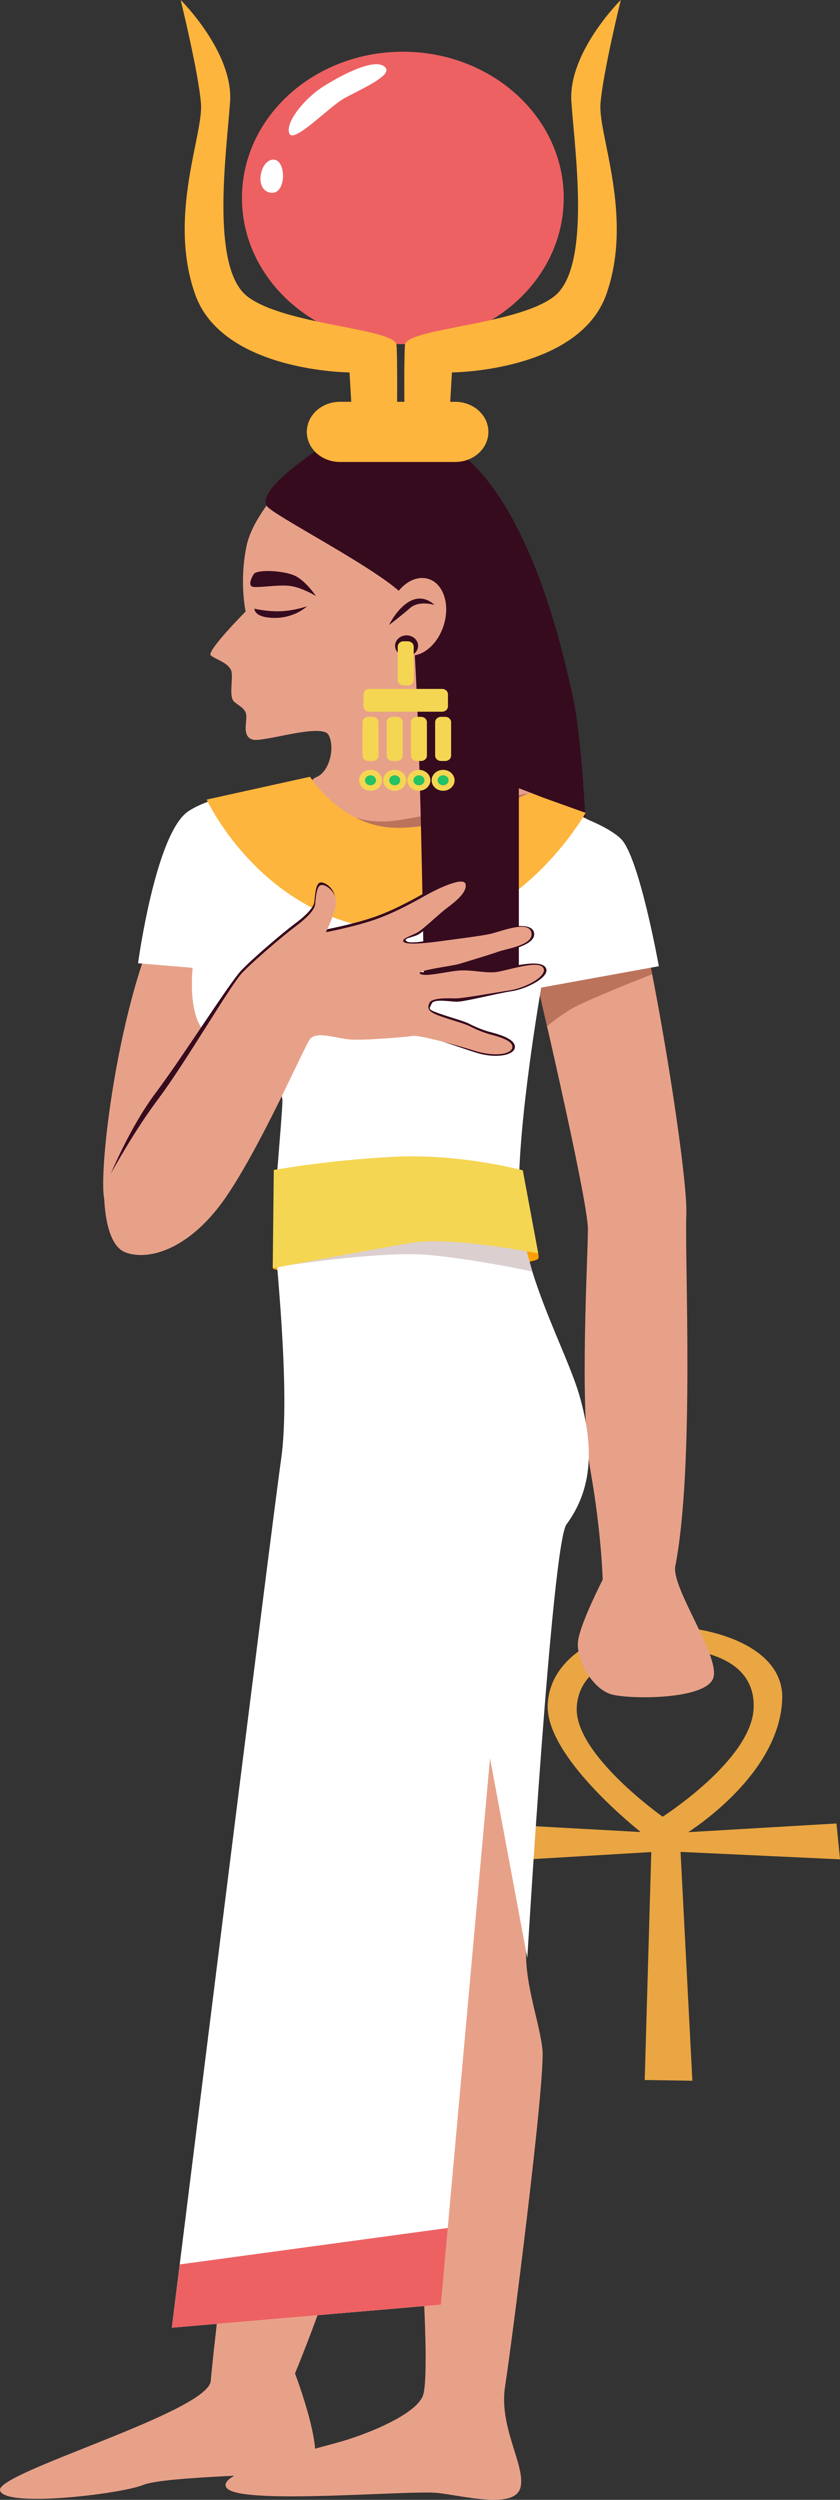 <?xml version="1.0" encoding="UTF-8"?><svg xmlns="http://www.w3.org/2000/svg" viewBox="0 0 277.26 824.41"><rect x="0" y="0" width="277.26" height="824.41" fill="#333333" stroke="none"/><defs><style>.e{fill:#feb53d;}.e,.f,.g,.h,.i,.j,.k,.l,.m,.n,.o{fill-rule:evenodd;}.f{fill:#ed6163;}.g{fill:#fff;}.h{fill:#f4d652;}.i{fill:#e8a189;}.j{fill:#23c264;}.k{fill:#fc9f07;}.l{fill:#bb735b;}.m{fill:#e9a642;}.n{fill:#dbcfcf;}.o{fill:#360b1e;}</style></defs><g id="a"/><g id="b"><g id="c"><g id="d"><g><path class="k" d="M146.86,396.33s-56.8,18.73-56.77,21.85c.03,3.12,78.51,.49,82.7-1.33,4.19-1.82,5.59-.53,4.78-3.78-.81-3.25-30.71-16.75-30.71-16.75Z"/><path class="i" d="M119.11,567.05s.65,130.49-1.95,152.53c-2.59,22.04-19.79,63.13-19.79,63.13,0,0,11.7,30.62,4.25,32.09-7.44,1.47-47.25,1.76-54.37,4.7-7.12,2.94-45.95,7.64-47.25,1.77-1.29-5.88,68.93-25.87,69.58-36.15,.65-10.28,19.09-166.63,24.91-190.14,5.83-23.51,24.6-27.92,24.6-27.92Z"/><path class="o" d="M140.54,144.14s30.57,.74,48.62,86.09c5.24,24.79,5.47,90.05,5.47,90.05l-34.79-4.06-19.29-172.07Z"/><path class="m" d="M220,536.29c-16.83-.5-38.41,8.15-39.22,25.85-.72,15.83,24.99,37.43,30.69,42.04l-47.87-2.64-.8,12.33,52.17-3.09-2.17,75.17,15.73,.25-3.9-75.47,52.64,2.45-1.17-11.83-48.93,2.87c5.23-3.43,30.31-20.95,31.02-44.02,.49-15.88-19.84-23.38-38.19-23.92Zm.23,7.31c9.73,.05,29.24,2.73,28.52,19.77-.72,17.04-30.03,35.75-30.03,35.75,0,0-28.85-20.35-28.36-35.79,.49-15.43,20.15-19.77,29.87-19.72Z"/><path class="i" d="M99.06,154.09s-15.19,14.07-17.67,25.9c-2.48,11.82-.31,21.67-.31,21.67,0,0-12.99,13.09-11.51,14.46,1.49,1.37,6.61,2.59,6.91,5.79,.31,3.2-.93,8.09,.91,9.6,1.85,1.51,3.77,2.24,3.92,4.53,.15,2.28-1.45,7.03,2.21,7.89,3.66,.87,22.67-5.54,24.91-1.58,2.24,3.96,.41,12.43-4.27,14.04-2.24,.77-13.91,17.2-24.42,34.84-3.06,5.14-20.37-1.49-26.05,9.72-15.58,30.73-22.33,93.45-18.64,95.92,5.58,3.73,43.28-53.71,50.38-48.14,5.17,4.06,9.08,8.45,9.29,12.91,.51,10.59-1.01,34.09-3.05,51.14-2.03,17.05,40.69,246.22,44.45,290.65,3.77,44.43,5.65,81.51,3.41,86.8-2.25,5.3-14.09,10.81-24.2,14.12-10.11,3.31-45.81,10.9-40.32,16.33,5.49,5.44,60.69,.41,69.64,1.47,8.94,1.07,25.27,5.32,27.13-1.76,1.86-7.08-7.19-19.82-5.07-33.36,2.11-13.54,13.41-101.38,12.33-111.24-1.09-9.85-6.35-22.39-5.27-35.2,1.08-12.81,8.68-129.35,9.22-137.24,.55-7.88,16.45-18.81,3.31-51.86-13.14-33.05-20.55-69.76-17.85-87.81,2.69-18.05,7.41-45.59,7.41-45.59,0,0,18.19,77.11,18.19,87.21s-2.88,58.44,.83,79.55c3.71,21.11,4.05,36.11,4.05,36.11,0,0-7.08,13.77-8.09,19.89-1.01,6.12,4.71,16.52,11.45,18.05,6.74,1.53,29.99,1.53,33.02-5.2,3.03-6.73-13.82-29.97-12.41-37.21,6.38-32.87,3.05-101.22,3.64-116.19,.6-14.97-14.29-106.38-22.04-120.76-7.75-14.38-57.62-27.23-57.62-27.23,0,0-7.01-32.41-10.34-50.28-3.33-17.87-37.49-47.95-37.49-47.95Z"/><path class="l" d="M214.72,318.6l.55,2.68s-22.15,8.61-27.08,11.68c-4.93,3.06-7.57,5.51-7.57,5.51l-3.65-15.59,37.76-4.27Z"/><path class="g" d="M178.65,325.69l38.81-7.05s-6.51-36.41-12.61-42.1c-6.1-5.69-20.57-9.61-20.57-9.61l-61.25,14.78-25.3-23.5s-25.86,2.72-35.62,9.37c-10.79,7.35-16.54,50.09-16.54,50.09l18.03,1.5s-2.31,19.25,6.56,22.91c8.87,3.65,23.24,14.72,23.07,21.1-.17,6.37-3,34.72-2.73,42.15,.27,7.44,5.55,53.07,2.31,75.76-3.24,22.69-36.09,286.55-36.09,286.55l88.79-7.61,16.23-180.2,12.31,65.87s8.1-136.39,12.92-142.96c9.04-12.32,8.81-26.27,4.46-41.9-4.34-15.63-19.59-41.16-20.14-65.71-.55-24.55,7.35-69.43,7.35-69.43Z"/><path class="l" d="M103.52,259.29s8.15,14.35,28.12,11.17c19.96-3.19,42.79-8.97,42.79-8.97,0,0-28.63,14.3-42.8,14.91-14.17,.61-25.66-11.99-28.11-17.11Z"/><path class="e" d="M102.32,256.15s10.01,16.15,27.67,16.83c17.65,.68,45.14-11.42,45.14-11.42l18.17,6.51s-22.53,40-60.16,39c-45.49-1.21-64.93-43.38-64.93-43.38l34.12-7.53Z"/><path class="o" d="M103.92,148.98s-20.83,13.68-15.37,18.42c5.47,4.74,42.95,23.79,46.43,31.23,3.48,7.45,4.97,128.19,4.97,128.19l31.31-3.16v-68.15s8.7-30.69,1.49-59.81c-7.21-29.11-17.89-44.46-27.09-49.43-9.2-4.96-41.75,2.71-41.75,2.71Z"/><path class="n" d="M91.57,417.78s34.15-5.41,50.05-3.9c15.9,1.5,34.09,5.45,34.09,5.45l-3.84-13.87s-43.66-2.87-52.65-.6c-8.99,2.27-27.65,12.92-27.65,12.92Z"/><path class="h" d="M90.38,385.83s18.68-3.34,40.19-4.37c21.51-1.03,41.99,4.49,41.99,4.49l5.1,27.39s-28.72-5.61-41.63-3.51c-12.91,2.1-46.01,8.42-46.01,8.42l.35-32.43Z"/><path class="i" d="M128.28,201.4c1.86-6.99,7.49-11.75,12.57-10.63,5.08,1.11,7.69,7.69,5.83,14.67-1.86,6.99-7.49,11.74-12.57,10.63-5.08-1.11-7.69-7.69-5.83-14.67Z"/><g><path class="f" d="M79.86,65.28c0-26.63,23.77-48.22,53.11-48.22s53.1,21.59,53.1,48.22-23.77,48.22-53.1,48.22-53.11-21.59-53.11-48.22Z"/><path class="e" d="M59.64,0s17.45,17.25,16.3,33.63c-1.15,16.39-6.61,54.65,5.73,64.15s48.86,10.47,49.21,16c.35,5.53,.17,21.31,.17,21.31l-14.95,.21-.73-12.48s-42.03-.2-51.01-25.89c-8.98-25.68,2.78-52.51,1.98-62.71-.79-10.19-6.71-34.23-6.71-34.23Z"/><path class="e" d="M204.9,0s-17.45,17.25-16.3,33.63c1.15,16.39,6.61,54.65-5.73,64.15-12.34,9.5-48.86,10.47-49.21,16-.35,5.53-.17,21.31-.17,21.31l14.95,.21,.73-12.48s42.03-.2,51.01-25.89c8.98-25.68-2.78-52.51-1.98-62.71,.79-10.19,6.71-34.23,6.71-34.23Z"/><path class="e" d="M112.2,132.51h38.07c6.03,0,10.93,4.45,10.93,9.92h0c0,5.48-4.89,9.92-10.93,9.92h-38.07c-6.03,0-10.93-4.44-10.93-9.92h0c0-5.47,4.89-9.92,10.93-9.92Z"/><path class="g" d="M127.36,22.48c-2.72-3.92-14.01,1.89-20.44,5.91-6.43,4.02-12.85,12.03-11.43,15.61,1.43,3.58,13.17-8.91,18.38-11.72,5.21-2.81,15.25-7.24,13.49-9.79Z"/><path class="g" d="M90.32,52.64c4.37,.15,4.24,11.95-1.16,10.89-5.4-1.06-3.21-11.04,1.16-10.89Z"/></g><path class="o" d="M83.76,189.31s-2.47,3.88-.19,4.23c2.28,.34,8.73-.87,12.53-.26,3.79,.6,8.16,3.27,8.16,3.27,0,0-3.51-5.34-7.4-6.89-3.89-1.55-12.05-1.89-13.09-.35Z"/><path class="o" d="M83.98,200.74s4.19,1.01,8.66,.84c4.47-.17,8.69-1.64,8.69-1.64,0,0-4.71,4.67-12.84,3.71-4.69-.55-4.51-2.91-4.51-2.91Z"/><path class="o" d="M128.44,206.09s2.73-5.81,7.21-7.99c4.49-2.18,7.75,1.41,7.75,1.41,0,0-4.99-1.64-8.06,1.02-3.06,2.67-6.89,5.57-6.89,5.57Z"/><path class="f" d="M147.81,734.75l-88.47,12.02c-.37,2.93-2.61,20.87-2.61,20.87l88.8-7.6,2.28-25.29Z"/><path class="o" d="M35.66,389.23s6.67-16.77,15.77-28.88c9.1-12.1,24.32-36.28,28.3-40.42,3.98-4.15,13.84-12.51,17.44-15.17,3.6-2.67,6.37-5.37,6.59-7.36,.23-1.99,.38-6.1,1.97-6.37,1.58-.27,4.75,2.05,4.9,5.34,.15,3.29-3.32,10.21-3.32,10.21,0,0,8.72-1.63,15.86-4.04,7.15-2.4,14.75-6.81,17.49-8.33,2.74-1.52,13.47-6.27,13.81-3.13,.34,3.15-4.8,7.84-6.99,9.57-2.19,1.73-7.33,6.27-9.21,7.42-1.88,1.15-5.42,1.28-4.07,2.34,1.34,1.07,7.77-.41,12.01-1.01,4.25-.59,11.79-1.5,15.25-2.24,3.45-.73,13.81-3.79,14.79,.35,.98,4.14-8.27,5.74-11.33,6.83-3.06,1.09-11.18,1.95-13.53,2.69-2.36,.73-14.71,2.16-12.96,3.29,1.74,1.13,8.9-.81,12.88-1.09,3.97-.29,7.89,.77,11.49,.57,3.59-.19,15.57-4.15,17.4-.54,1.46,2.88-6.3,6.88-11.32,7.63-5.03,.75-15.73,3.55-18.25,3.47-2.52-.08-7.48-1.03-8.16,.65-.67,1.67-1.71,1.73,2.54,3.23,4.24,1.5,8.23,2.5,9.87,3.38,1.65,.88,4.2,1.96,6.35,2.57,2.15,.61,9.23,2.16,8.69,5.4-.4,2.37-6.14,3.68-12.89,1.53-6.75-2.15-19.19-6.64-20.94-6.35-1.75,.3-16.25,1.6-20.91,1.18-4.67-.42-11.18-2.9-13.21,.03-2.04,2.92-15.64,34.25-27.39,51.58-11.75,17.33-25.48,21.56-33.37,18.63-7.89-2.93-5.55-22.95-5.55-22.95Z"/><path class="i" d="M34.36,391.09s.39-.73,1.07-1.98c2.59-4.72,9.5-16.97,16.69-26.53,9.11-12.1,23.89-37.65,27.86-41.8,3.98-4.14,13.84-12.5,17.44-15.17s6.37-5.37,6.6-7.36c.23-1.99,.37-6.1,1.96-6.37,1.58-.27,4.75,2.05,4.9,5.34,.15,3.29-3.32,10.21-3.32,10.21,0,0,8.72-1.63,15.86-4.04,7.15-2.4,14.75-6.81,17.49-8.33,2.74-1.52,12.47-6.44,12.8-3.3,.34,3.15-4.75,6.53-6.94,8.27-2.19,1.73-6.88,6.19-8.76,7.35-1.88,1.15-6.04,2.25-4.69,3.31,1.35,1.07,8.89,.16,13.14-.44,4.25-.6,11.79-1.5,15.25-2.24,3.45-.73,12.71-4.65,13.69-.51,.98,4.14-7.91,5.27-10.97,6.36-3.06,1.09-10.45,3.28-12.8,4.01-2.35,.73-14.7,2.16-12.96,3.29,1.74,1.13,8.9-.81,12.88-1.09,3.97-.29,7.89,.77,11.49,.57,3.59-.19,14.42-4.25,16.23-1.54,1.81,2.71-5.9,6.73-10.93,7.49-5.02,.75-15.78,2.75-18.29,2.67-2.52-.09-7.65-.18-8.32,1.5-.68,1.67-.73,2.82,3.52,4.33,4.24,1.5,8.23,2.5,9.88,3.38,1.65,.88,4.19,1.96,6.35,2.57,2.15,.61,7.83,1.9,7.65,4.3-.19,2.39-5.93,3.29-12.68,1.13-6.75-2.15-18.35-5.15-20.11-4.85-1.75,.3-16.25,1.6-20.91,1.18-4.67-.42-11.17-2.9-13.21,.03-2.04,2.92-15.64,34.25-27.39,51.58-11.75,17.33-25.48,21.55-33.37,18.63-7.89-2.93-7.11-21.95-7.11-21.95Z"/><path class="o" d="M130.4,212.98c0-1.91,1.71-3.45,3.8-3.45s3.8,1.54,3.8,3.45-1.7,3.45-3.8,3.45-3.8-1.55-3.8-3.45Z"/><g><path class="h" d="M121.93,227.19h23.98c1.07,0,1.95,.79,1.95,1.77v3.98c0,.98-.88,1.77-1.95,1.77h-23.98c-1.08,0-1.95-.79-1.95-1.77v-3.98c0-.98,.87-1.77,1.95-1.77Z"/><path class="h" d="M133.23,211.49h1.37c1.08,0,1.95,.79,1.95,1.77v11.02c0,.98-.87,1.77-1.95,1.77h-1.37c-1.07,0-1.95-.79-1.95-1.77v-11.02c0-.98,.87-1.77,1.95-1.77Z"/><g><path class="h" d="M121.62,236.4h1.37c1.08,0,1.95,.79,1.95,1.77v11.02c0,.98-.87,1.77-1.95,1.77h-1.37c-1.08,0-1.95-.79-1.95-1.77v-11.02c0-.98,.87-1.77,1.95-1.77Z"/><path class="h" d="M118.51,257.33c0-1.9,1.69-3.44,3.79-3.44s3.79,1.54,3.79,3.44-1.69,3.45-3.79,3.45-3.79-1.54-3.79-3.45Z"/><path class="j" d="M120.48,257.33c0-.91,.81-1.65,1.81-1.65s1.82,.74,1.82,1.65-.81,1.65-1.82,1.65-1.81-.74-1.81-1.65Z"/></g><g><path class="h" d="M145.58,236.4h1.37c1.07,0,1.95,.79,1.95,1.77v11.02c0,.98-.87,1.77-1.95,1.77h-1.37c-1.08,0-1.95-.79-1.95-1.77v-11.02c0-.98,.87-1.77,1.95-1.77Z"/><path class="h" d="M142.47,257.33c0-1.9,1.7-3.44,3.79-3.44s3.79,1.54,3.79,3.44-1.7,3.45-3.79,3.45-3.79-1.54-3.79-3.45Z"/><path class="j" d="M144.44,257.33c0-.91,.81-1.65,1.82-1.65s1.82,.74,1.82,1.65-.82,1.65-1.82,1.65-1.82-.74-1.82-1.65Z"/></g><g><path class="h" d="M129.6,236.4h1.37c1.08,0,1.95,.79,1.95,1.77v11.02c0,.98-.87,1.77-1.95,1.77h-1.37c-1.08,0-1.95-.79-1.95-1.77v-11.02c0-.98,.87-1.77,1.95-1.77Z"/><path class="h" d="M126.5,257.33c0-1.9,1.69-3.44,3.79-3.44s3.79,1.54,3.79,3.44-1.69,3.45-3.79,3.45-3.79-1.54-3.79-3.45Z"/><path class="j" d="M128.47,257.33c0-.91,.81-1.65,1.82-1.65s1.81,.74,1.81,1.65-.81,1.65-1.81,1.65-1.82-.74-1.82-1.65Z"/></g><g><path class="h" d="M137.59,236.4h1.37c1.07,0,1.95,.79,1.95,1.77v11.02c0,.98-.87,1.77-1.95,1.77h-1.37c-1.08,0-1.95-.79-1.95-1.77v-11.02c0-.98,.87-1.77,1.95-1.77Z"/><path class="h" d="M134.48,257.33c0-1.9,1.7-3.44,3.79-3.44s3.79,1.54,3.79,3.44-1.69,3.45-3.79,3.45-3.79-1.54-3.79-3.45Z"/><path class="j" d="M136.46,257.33c0-.91,.81-1.65,1.82-1.65s1.81,.74,1.81,1.65-.81,1.65-1.81,1.65-1.82-.74-1.82-1.65Z"/></g></g></g></g></g></g></svg>